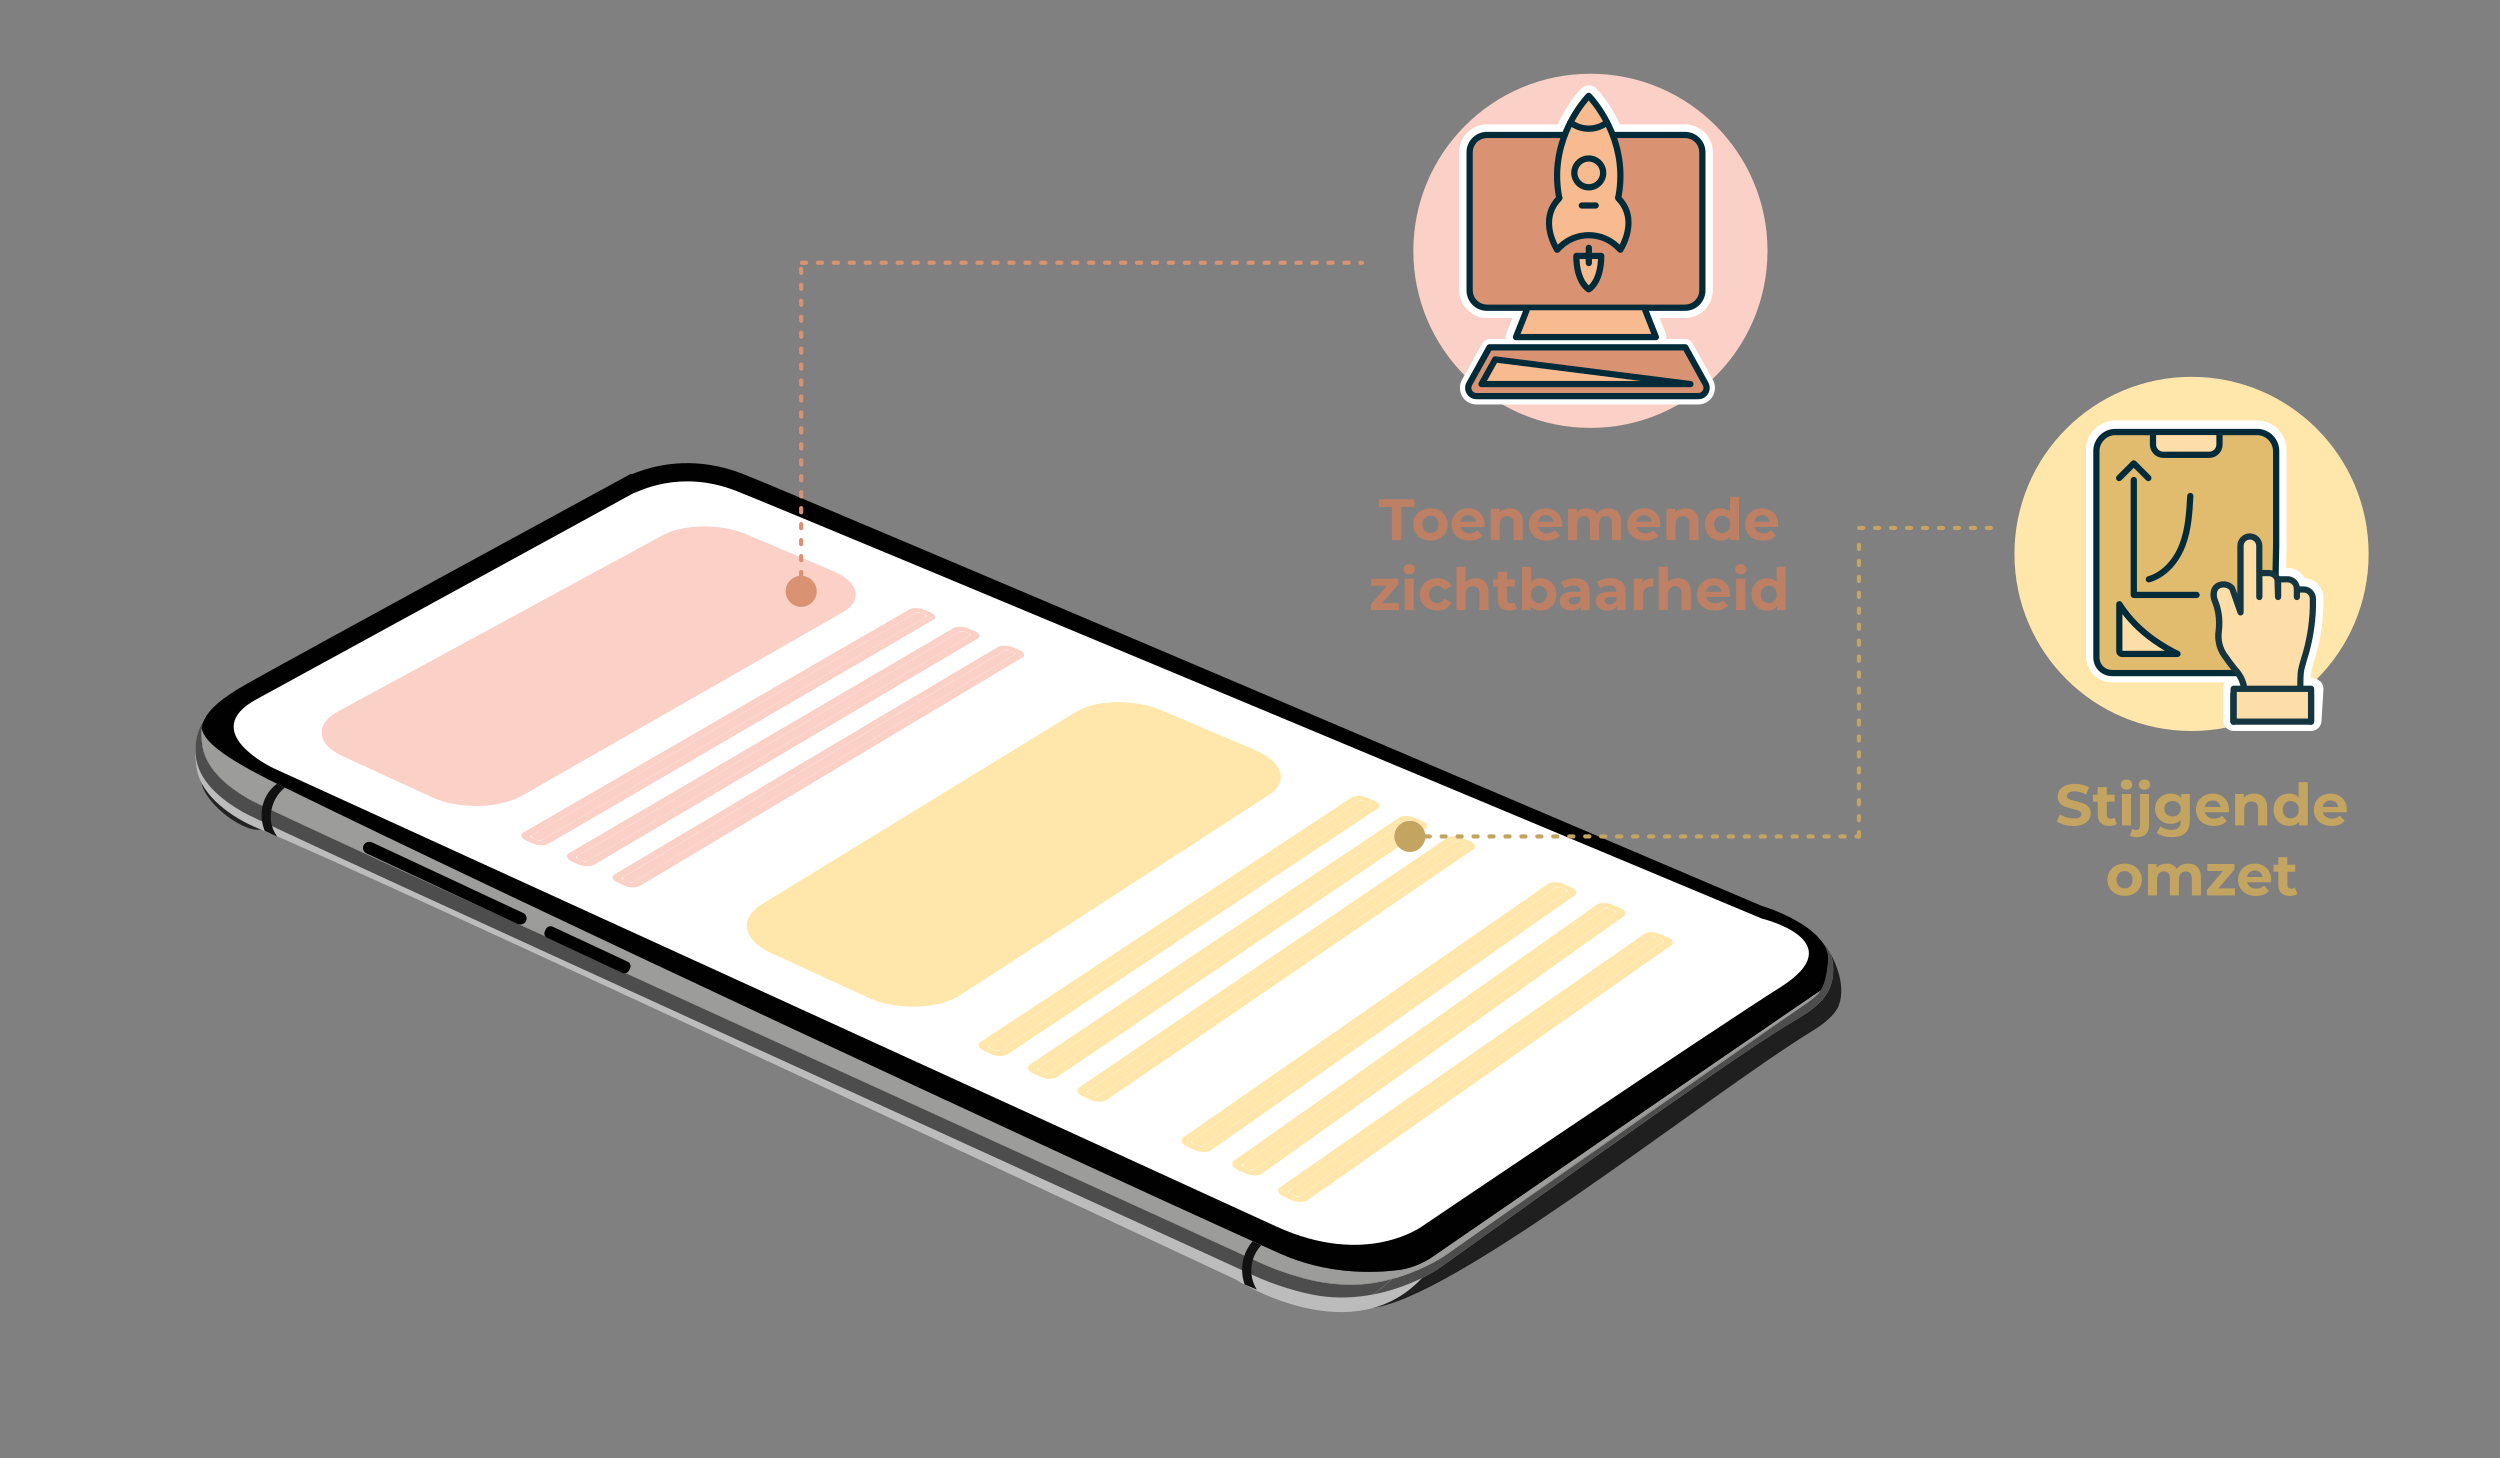 <?xml version="1.0" encoding="UTF-8"?><svg xmlns="http://www.w3.org/2000/svg" viewBox="0 0 600 350"><rect x="0" y="0" width="600" height="350" fill="#808080" stroke="none"/><defs><style>.cls-1{fill:#bdbcbc;}.cls-1,.cls-2,.cls-3,.cls-4,.cls-5,.cls-6,.cls-7,.cls-8,.cls-9,.cls-10,.cls-11,.cls-12,.cls-13,.cls-14,.cls-15,.cls-16,.cls-17,.cls-18,.cls-19{stroke-width:0px;}.cls-20{mix-blend-mode:screen;opacity:.74;}.cls-2{fill:#010101;}.cls-21{isolation:isolate;}.cls-3{fill:#9c9c9a;}.cls-4{fill:#022b39;}.cls-5{fill:#bd8064;}.cls-6{fill:#d99272;}.cls-7{fill:#fff;}.cls-8{fill:#fedea8;}.cls-9{fill:#fad0c7;}.cls-10{fill:#c3a460;}.cls-11{fill:#1f1f1f;}.cls-12{fill:#f8ba8f;}.cls-13{fill:#e1bb6e;}.cls-14{fill:#ffe7ac;}.cls-15{fill:#153640;}.cls-16{fill:#4e4d4d;}.cls-17{fill:#c3a461;}.cls-18{fill:#4b494a;}.cls-19{fill:#111;}</style></defs><g class="cls-21"><g id="Ebene_3"><g class="cls-20"><path class="cls-2" d="m53.7,195.24c4.11,3.39,8.58,4.86,9.97,3.28,1.4-1.58-.81-5.62-4.92-9.01-4.11-3.39-8.58-4.86-9.97-3.28-1.4,1.58.81,5.62,4.92,9.01Z"/></g><path class="cls-11" d="m436.34,238.49c.13-.15.25-.32.36-.48l-.19.29c-.05.07-.12.13-.18.19Z"/><path class="cls-11" d="m438.73,230.69c-.35,3.4-.78,5.42-1.81,7.01h0s0,.01,0,.01c-.02.01-.05.04-.12.08-.05.04-.12.08-.2.13-.02.01-.04.03-.06.04-.04.03-.08.06-.13.09-.05.04-.12.09-.19.13-.04.03-.08.05-.12.08-.07.05-.14.1-.22.15-.78.52-2.01,1.37-3.81,2.6-.1.07-.2.13-.3.21-.02.01-.05.02-.07.04-.21.14-.43.29-.65.44-.63.44-1.33.91-2.09,1.43-.3.21-.62.42-.94.64-.29.19-.58.4-.88.6-.24.16-.49.33-.74.51-2.71,1.85-6.03,4.13-10.05,6.88-.23.16-.47.32-.7.48-3.36,2.3-7.18,4.93-11.54,7.91-1.16.8-2.35,1.62-3.58,2.46-.02.02-.05.04-.08.05-.61.42-1.23.85-1.87,1.28-7.1,4.88-15.4,10.58-25.05,17.22-.66.46-1.33.92-2.01,1.39-5.96,4.1-12.41,8.54-19.41,13.36-1,.69-2.02,1.39-3.05,2.1-1.7,1.17-3.43,2.36-5.19,3.58-.02.01-.03.02-.05.03-2.29,1.57-4.9,2.64-7.64,3.11.74-.84,1.51-1.78,2.31-2.84,13.57-17.99,93.99-69.95,99.91-73.77.29.81.41,1.67.32,2.55Z"/><path class="cls-11" d="m438.89,228.13c-.04-.07-.09-.14-.13-.21.02.03.07.1.13.21Z"/><path class="cls-11" d="m441.34,241.23c-.84,2.35-3.93,4.68-5.87,5.87-27.08,16.61-92.42,69.44-108.71,66.77-.55-1.36.47-1.77,2.62-3.17,8.82-1.65,15.17-5.71,16.1-6.38,2.62-1.76,69.25-50.04,84.46-58.91,6.46-3.76,10.45-6.84,10-13.75-.08-1.32-.45-2.47-1.02-3.48.84,1.37,4.34,7.66,2.42,13.05Z"/><path class="cls-1" d="m49.34,172.28s-3.61,3.86-2.1,12.38c1.13,6.35,8.3,11.6,14.98,14.27,24.02,9.59,234.32,108.13,234.32,108.13,0,0,28.65,18.44,45.53-1.22l-18.11-.19s-4.03,1.09-9.9-.5c-5.87-1.59-264.72-132.87-264.72-132.87Z"/><path class="cls-16" d="m436.34,238.49c.06-.06.12-.13.18-.19l.19-.29c-.12.16-.24.33-.36.48Zm2.41-10.58c-.36-.59-.81-1.13-1.31-1.62-4.46-4.41-13.54-5.05-16.16-5.78-12.79-5.45-230.9-98.34-244.54-103.68-2.63-1.03-5.33-1.76-8.01-2.17-9.04-1.39-15.85,1.14-18.51,2.23l-.34-.05-1.3.71c-.76.42-74.91,45.32-90.58,49.52-4.59,1.23-7.34,3.31-8.95,5.61-2,2.84-2.27,6.01-2.11,8.33.45,6.46,6.24,10.92,11.33,13.88,6.19,3.6,221.04,101.27,242.59,111.22,4.75,2.2,11.07,4.17,15.7,4.88,4.57.7,8.92.44,12.79-.28,1.25-.82,2.87-1.96,4.79-3.84-3.21.86-6.85,1.46-10.76,1.45h-.02c-2.58-.14-5.03-.43-7.12-.74,0,0-.01,0-.02,0-4.37-.89-9.72-2.63-13.87-4.55-21.55-9.95-236.41-107.62-242.59-111.22-5.09-2.97-10.88-7.42-11.33-13.88-.07-1.07-.15-2.08-.02-3.1.57,2.93,4.42,6.56,18.01,13.26.09.04.18.09.27.13.54.26,1.08.53,1.63.8,58.03,28.41,179.75,85.11,232.29,108.88.71.32,1.4.63,2.08.94,1.51.68,2.95,1.33,4.32,1.95,11.24,5.05,22.17,4.9,29.14,3.96,2.74-.47,5.35-1.54,7.64-3.11.02,0,.03-.02.05-.03,1.76-1.22,3.5-2.41,5.19-3.58,1.03-.71,2.04-1.41,3.05-2.1,6.99-4.82,13.45-9.26,19.41-13.36.68-.47,1.34-.93,2.01-1.39,9.65-6.64,17.95-12.35,25.05-17.22.63-.44,1.25-.86,1.87-1.28.03-.02.05-.04.08-.05,1.23-.85,2.43-1.67,3.58-2.46,4.35-2.99,8.18-5.61,11.54-7.91.23-.16.47-.32.7-.48,4.02-2.75,7.34-5.02,10.05-6.88.26-.18.5-.35.74-.51.3-.2.59-.4.88-.6.32-.23.64-.44.94-.64.75-.52,1.45-.99,2.09-1.43.23-.15.44-.3.65-.44.02-.02.04-.03.07-.04.1-.07.2-.14.3-.21,1.8-1.23,3.03-2.07,3.81-2.6.08-.05.15-.1.22-.15.04-.02.08-.05.12-.08.07-.04.13-.09.19-.13.05-.03.09-.06.13-.09.02,0,.04-.02.06-.04.09-.05.15-.1.2-.13.06-.04.1-.07.12-.08,0,0,0,0,0,0h0c1.02-1.6,1.45-3.62,1.81-7.02.09-.88-.03-1.73-.32-2.55.23-.15.35-.23.35-.23Z"/><path class="cls-18" d="m336.19,304.74c-.71.8-1.38,1.5-2.03,2.12-3.21.86-6.85,1.46-10.76,1.45h-.02c-2.58-.14-5.03-.43-7.12-.74,0,0-.01,0-.02,0-4.37-.89-9.72-2.63-13.87-4.55-21.55-9.95-236.41-107.62-242.59-111.22-5.09-2.97-10.88-7.42-11.33-13.88-.07-1.07-.15-2.08-.02-3.1.57,2.93,4.42,6.56,18.01,13.26.09.04.18.09.27.13.54.26,1.08.53,1.63.8,58.03,28.41,179.75,85.11,232.29,108.88.71.32,1.4.63,2.08.94,1.51.68,2.95,1.33,4.32,1.95,11.24,5.05,22.17,4.9,29.14,3.96Z"/><path class="cls-3" d="m336.19,304.74c-.71.8-1.38,1.5-2.03,2.12-3.21.86-6.85,1.46-10.76,1.45h-.02c-2.58-.14-5.03-.43-7.12-.74,0,0-.01,0-.02,0-4.37-.89-9.72-2.63-13.87-4.55-21.55-9.95-236.41-107.62-242.59-111.22-5.09-2.97-10.88-7.42-11.33-13.88-.07-1.07-.15-2.08-.02-3.1.57,2.93,4.42,6.56,18.01,13.26.09.04.18.09.27.13.54.26,1.08.53,1.63.8,58.03,28.41,179.75,85.11,232.29,108.88.71.32,1.4.63,2.08.94,1.51.68,2.95,1.33,4.32,1.95,11.24,5.05,22.17,4.9,29.14,3.96Z"/><path class="cls-3" d="m436.71,238.01l-.19.29c-.05.07-.12.13-.18.19.13-.15.25-.32.36-.48Z"/><path class="cls-3" d="m316.26,307.58c2.09.31,4.53.6,7.12.74-1.71,0-3.49-.13-5.3-.41-.58-.09-1.19-.2-1.81-.32Z"/><path class="cls-16" d="m429.93,245.42c-15.22,8.87-81.85,57.14-84.46,58.91-.92.67-7.28,4.73-16.1,6.38,1.25-.82,2.87-1.96,4.79-3.84,3.87-1.03,7.1-2.45,9.37-3.61.11-.05.18-.1.22-.12,1.74-.91,2.86-1.64,3.22-1.9.39-.26,2.2-1.53,5.04-3.55l.93-.66c16.66-11.77,62.92-44.52,77.16-53.84l3.71-2.58c.89-.63,1.79-1.32,2.54-2.12.06-.06.12-.13.18-.19l.19-.29c.07-.1.14-.19.2-.3,0,0,0,0,0,0h0c1.02-1.6,1.45-3.62,1.81-7.02.09-.88-.03-1.73-.32-2.55.23-.15.35-.23.35-.23,0,0,0,0,0,.01.04.07.08.14.13.21,0,.02.02.04.03.05.57,1.01.93,2.16,1.02,3.48.44,6.91-3.55,9.99-10,13.75Z"/><path class="cls-3" d="m436.91,237.71c-.06.1-.13.2-.2.3-.12.16-.24.33-.36.48-.75.8-1.64,1.5-2.54,2.12l-3.71,2.58c-14.24,9.32-60.49,42.07-77.16,53.84l-.93.66c-2.85,2.01-4.65,3.28-5.04,3.55-.35.26-1.48.99-3.22,1.9-.04.02-.11.06-.22.12-2.26,1.16-5.49,2.58-9.37,3.61.64-.62,1.32-1.32,2.03-2.12,2.74-.47,5.35-1.54,7.64-3.11.02,0,.03-.02.05-.03,1.76-1.22,3.5-2.41,5.19-3.58,1.03-.71,2.04-1.41,3.05-2.1,6.99-4.82,13.45-9.26,19.41-13.36.68-.47,1.34-.93,2.01-1.39,9.65-6.64,17.95-12.35,25.05-17.22.63-.44,1.25-.86,1.87-1.28.03-.02.05-.04.08-.05,1.23-.85,2.43-1.67,3.58-2.46,4.35-2.99,8.18-5.61,11.54-7.91.23-.16.47-.32.7-.48,4.02-2.75,7.34-5.02,10.05-6.88.26-.18.5-.35.74-.51.3-.2.59-.4.88-.6.32-.23.64-.44.94-.64.75-.52,1.45-.99,2.09-1.43.23-.15.44-.3.65-.44.02-.02.04-.03.07-.04.1-.07.2-.14.3-.21,1.8-1.23,3.03-2.07,3.81-2.6.08-.05.15-.1.22-.15.04-.02.08-.05.12-.08.07-.04.13-.09.19-.13.05-.03.09-.06.13-.09.02,0,.04-.02.06-.04.09-.05.15-.1.2-.13.06-.04.1-.07.12-.08Z"/><path class="cls-2" d="m438.73,230.69c-.35,3.4-.78,5.42-1.81,7.01h0s0,.01,0,.01c-.02.01-.05.04-.12.08-.05.04-.12.08-.2.13-.02.01-.04.03-.06.04-.04.03-.08.06-.13.09-.05.04-.12.09-.19.13-.04.03-.08.05-.12.08-.07.05-.14.1-.22.15-.78.52-2.01,1.37-3.81,2.6-.1.07-.2.13-.3.21-.02.01-.05.02-.07.04-.21.14-.43.29-.65.44-.63.44-1.33.91-2.09,1.43-.3.21-.62.42-.94.64-.29.19-.58.4-.88.6-.24.16-.49.33-.74.51-2.71,1.85-6.03,4.13-10.05,6.88-.23.16-.47.32-.7.48-3.36,2.3-7.18,4.93-11.54,7.91-1.16.8-2.35,1.62-3.58,2.46-.02.02-.05.04-.08.05-.61.42-1.23.85-1.87,1.28-7.1,4.88-15.4,10.58-25.05,17.22-.66.46-1.33.92-2.01,1.39-5.96,4.1-12.41,8.54-19.41,13.36-1,.69-2.02,1.39-3.05,2.1-1.7,1.17-3.43,2.36-5.19,3.58-.02.01-.03.02-.05.03-2.29,1.57-4.9,2.64-7.64,3.11-6.97.94-17.9,1.09-29.14-3.96-1.37-.62-2.82-1.27-4.32-1.95-.68-.31-1.37-.62-2.08-.94-52.53-23.77-174.25-80.47-232.29-108.88-.55-.27-1.09-.54-1.63-.8-.09-.04-.18-.09-.27-.13-13.6-6.7-17.44-10.33-18.01-13.26.09-.71.27-1.42.63-2.15,1.11-2.36,3.88-5.01,10.45-8.7,14.13-7.94,89.81-49.1,90.57-49.52l1.3-.71.33.05c2.67-1.08,9.48-3.61,18.52-2.22,2.68.41,5.38,1.14,8.01,2.17,13.64,5.34,231.75,98.23,244.54,103.68,2.69.75,11.35,4.04,14.66,8.86.41.59.74,1.21.96,1.85.29.81.41,1.67.32,2.55Z"/><path class="cls-7" d="m152.18,118.28c.54.08,10.63-5.9,24.48-.47,13.85,5.43,246.17,102.64,246.17,102.64,0,0,22.17,5.33,4.42,16.51-15.33,9.66-85.65,57.16-85.65,57.16,0,0-13.42,10.33-35.44.17-22.02-10.16-240.59-109.95-240.59-109.95,0,0-18.39-8.7-3.97-16.54,14.41-7.84,90.58-49.52,90.58-49.52Z"/><path class="cls-9" d="m202.27,146.94l-76.93,44c-5.5,3.15-15.23,3.35-21.55.45l-21.63-9.94c-6.19-2.85-6.65-7.65-1.08-10.68l77.95-42.31c4.99-2.71,13.96-2.83,19.98-.28l21.01,8.91c6.14,2.6,7.18,7.03,2.25,9.85Z"/><path class="cls-14" d="m304.67,190.7l-74.22,48.14c-5.32,3.45-15.31,3.72-22.14.58l-23.33-10.72c-6.68-3.07-7.67-8.3-2.26-11.61l75.5-46.24c4.83-2.96,14.01-3.13,20.48-.39l22.56,9.57c6.59,2.8,8.16,7.59,3.42,10.67Z"/><path class="cls-9" d="m222,148.19l-91.75,53.29c-.4.23-1.09.25-1.55.03l-.78-.36c-.46-.21-.51-.57-.11-.8l91.82-53.17c.35-.2.99-.21,1.44-.02l.75.32c.45.19.53.51.18.71Z"/><path class="cls-9" d="m219.97,146.98c.16-.09.49-.08.74.02l1.48.63c.25.1.31.27.15.36l-92.48,53.71c-.18.11-.54.1-.79-.02l-1.53-.7c-.25-.12-.31-.3-.13-.4l92.55-53.59m-1.72-.73l-92.6,53.51c-.89.51-.61,1.39.61,1.95l1.53.7c1.23.57,2.95.61,3.84.09l92.42-53.79c.78-.45.44-1.24-.75-1.74l-1.48-.63c-1.19-.51-2.79-.55-3.58-.1h0Z"/><path class="cls-9" d="m232.62,152.69l-91.43,53.79c-.39.23-1.09.25-1.55.03l-.78-.36c-.46-.21-.52-.57-.12-.8l91.5-53.68c.35-.2.99-.21,1.44-.02l.76.32c.45.19.53.51.19.72Z"/><path class="cls-9" d="m230.56,151.48c.16-.09.49-.09.74.02l1.49.63c.25.11.32.27.16.36l-92.15,54.22c-.18.11-.54.1-.79-.02l-1.54-.71c-.26-.12-.31-.3-.13-.41l92.23-54.1m-1.73-.73l-92.28,54.02c-.89.52-.6,1.4.64,1.97l1.54.71c1.24.57,2.97.61,3.85.09l92.1-54.3c.78-.46.43-1.25-.77-1.76l-1.49-.63c-1.2-.51-2.81-.55-3.59-.1h0Z"/><path class="cls-9" d="m243.31,157.24l-91.1,54.31c-.39.23-1.09.25-1.56.04l-.79-.36c-.47-.21-.53-.58-.13-.81l91.18-54.19c.35-.21.99-.22,1.45-.02l.77.33c.45.19.54.52.19.72Z"/><path class="cls-9" d="m241.24,156.01c.16-.1.49-.09.74.02l1.5.64c.25.11.32.27.16.36l-91.82,54.74c-.18.11-.54.1-.8-.02l-1.55-.71c-.26-.12-.32-.3-.14-.41l91.9-54.62m-1.74-.74l-91.95,54.54c-.88.52-.59,1.42.66,1.99l1.55.71c1.25.57,2.99.61,3.87.09l91.77-54.82c.77-.46.42-1.26-.79-1.77l-1.5-.64c-1.21-.51-2.82-.56-3.6-.09h0Z"/><path class="cls-14" d="m328.54,193.44l-88.29,58.49c-.38.25-1.1.27-1.59.04l-.84-.39c-.5-.23-.59-.62-.21-.87l88.38-58.37c.34-.22,1-.24,1.48-.03l.81.35c.48.2.6.55.26.77Z"/><path class="cls-14" d="m326.31,192.13c.15-.1.49-.09.76.02l1.59.68c.27.11.35.29.2.39l-88.99,58.96c-.18.12-.54.11-.82-.02l-1.65-.76c-.27-.13-.35-.32-.18-.44l89.08-58.83m-1.85-.78l-89.14,58.73c-.86.56-.48,1.52.85,2.13l1.65.76c1.33.61,3.11.65,3.97.08l88.92-59.05c.75-.5.31-1.35-.97-1.89l-1.59-.68c-1.28-.54-2.94-.58-3.69-.09h0Z"/><path class="cls-14" d="m339.98,198.29l-87.89,59.07c-.38.26-1.1.28-1.6.05l-.85-.39c-.5-.23-.6-.62-.22-.88l87.98-58.94c.33-.22,1-.24,1.48-.03l.82.35c.48.21.61.55.27.78Z"/><path class="cls-14" d="m337.73,196.98c.15-.1.5-.1.76.02l1.61.68c.27.11.36.29.21.39l-88.58,59.53c-.18.12-.54.11-.82-.02l-1.67-.76c-.28-.13-.36-.33-.18-.44l88.67-59.4m-1.86-.79l-88.74,59.31c-.85.57-.46,1.54.88,2.15l1.67.77c1.34.62,3.13.65,3.98.08l88.51-59.63c.75-.5.3-1.36-1-1.91l-1.61-.68c-1.29-.55-2.95-.59-3.7-.09h0Z"/><path class="cls-14" d="m351.5,203.19l-87.47,59.65c-.38.26-1.1.28-1.6.05l-.86-.39c-.51-.23-.61-.63-.23-.89l87.57-59.52c.33-.23,1-.24,1.49-.03l.83.35c.49.21.62.56.28.79Z"/><path class="cls-14" d="m349.23,201.87c.15-.1.5-.1.76.02l1.62.69c.27.11.36.29.21.4l-88.17,60.12c-.17.12-.54.11-.82-.02l-1.68-.77c-.28-.13-.36-.33-.19-.45l88.26-59.99m-1.88-.8l-88.33,59.89c-.85.58-.44,1.55.91,2.17l1.68.77c1.35.62,3.15.66,4,.08l88.1-60.22c.74-.51.28-1.37-1.02-1.92l-1.62-.69c-1.3-.55-2.97-.59-3.71-.09h0Z"/><path class="cls-14" d="m375.78,214.24l-86.75,60.65c-.38.26-1.1.28-1.61.05l-.87-.4c-.51-.24-.62-.64-.25-.9l86.85-60.52c.33-.23,1-.25,1.49-.04l.84.36c.5.21.63.57.3.8Z"/><path class="cls-14" d="m373.47,212.9c.15-.11.5-.1.77.02l1.64.7c.27.12.37.3.22.4l-87.43,61.13c-.17.12-.54.11-.83-.02l-1.7-.78c-.28-.13-.37-.33-.2-.45l87.53-61m-1.9-.81l-87.6,60.9c-.84.59-.42,1.58.96,2.21l1.7.78c1.37.63,3.18.67,4.02.08l87.36-61.23c.74-.52.26-1.39-1.07-1.95l-1.64-.7c-1.32-.56-2.99-.6-3.73-.09h0Z"/><path class="cls-14" d="m387.56,219.24l-86.31,61.26c-.37.27-1.1.29-1.62.05l-.88-.4c-.52-.24-.63-.64-.26-.91l86.41-61.12c.33-.23,1-.25,1.5-.04l.84.36c.5.21.64.57.31.8Z"/><path class="cls-14" d="m385.22,217.89c.15-.11.5-.1.77.02l1.66.7c.28.12.38.3.22.41l-86.99,61.74c-.17.12-.54.12-.83-.02l-1.72-.79c-.29-.13-.38-.34-.2-.46l87.09-61.6m-1.92-.81l-87.16,61.5c-.84.59-.4,1.59.98,2.23l1.72.79c1.39.64,3.2.67,4.03.07l86.92-61.84c.73-.52.24-1.4-1.09-1.97l-1.65-.7c-1.33-.56-3.01-.6-3.74-.09h0Z"/><path class="cls-14" d="m398.95,226.23l-86.75,60.65c-.38.26-1.1.28-1.61.05l-.87-.4c-.51-.24-.62-.64-.25-.9l86.85-60.52c.33-.23,1-.25,1.49-.04l.84.36c.5.21.63.57.3.8Z"/><path class="cls-14" d="m396.64,224.89c.15-.11.5-.1.77.02l1.64.7c.27.12.37.3.22.4l-87.43,61.13c-.17.12-.54.11-.83-.02l-1.7-.78c-.28-.13-.37-.33-.2-.45l87.53-61m-1.9-.81l-87.6,60.9c-.84.59-.42,1.58.96,2.21l1.7.78c1.37.63,3.18.67,4.02.08l87.36-61.23c.74-.52.26-1.39-1.07-1.95l-1.64-.7c-1.32-.56-2.99-.6-3.73-.09h0Z"/><path class="cls-3" d="m343.53,303.25c-1.59.87-10.7,5.56-20.12,5.06,8.64.03,16-2.93,20.12-5.06Z"/><path class="cls-19" d="m301.61,309.49l-2.9-1.2c-.78-2.29-.8-4.69-.08-6.88.42-1.27,1.09-2.46,2.01-3.52.71.32,1.4.63,2.08.94-.96,1.02-1.64,2.21-2.03,3.48-.72,2.35-.45,4.95.92,7.16Z"/><path class="cls-3" d="m430.1,243.2l-77.16,53.84c16.66-11.77,62.92-44.52,77.16-53.84Z"/><path class="cls-19" d="m65.02,195.18c-.19,1.92.26,3.89,1.46,5.51-.02.02-.05.04-.07.05l-2.88-1.33c-.68-1.76-.91-3.59-.64-5.33.33-2.27,1.5-4.4,3.58-5.99.09.04.18.09.27.13.54.26,1.08.53,1.63.8-1.93,1.54-3.11,3.83-3.34,6.17Z"/><path class="cls-2" d="m126.24,221.06h0c.37-.73.05-1.61-.71-1.96l-36.22-16.92c-.76-.35-1.67-.05-2.03.69h0c-.37.73-.05,1.61.71,1.96l36.22,16.92c.76.35,1.67.05,2.03-.68Z"/><path class="cls-2" d="m150.95,232.93l.27-.54c.29-.58.04-1.28-.56-1.57l-18.01-8.41c-.6-.28-1.33-.04-1.62.55l-.27.54c-.29.58-.04,1.28.56,1.57l18.01,8.41c.6.28,1.33.04,1.62-.55Z"/></g><g id="Ebene_4"><circle class="cls-14" cx="525.97" cy="132.94" r="42.5"/><path class="cls-5" d="m334.05,121.68h-3.14v-1.85h8.54v1.85h-3.14v7.95h-2.27v-7.95Z"/><path class="cls-5" d="m341.19,129.25c-.63-.33-1.12-.79-1.48-1.38-.36-.59-.53-1.25-.53-2s.18-1.41.53-2c.35-.59.85-1.05,1.48-1.38.63-.33,1.34-.5,2.13-.5s1.5.17,2.13.5c.62.33,1.11.79,1.47,1.38.35.59.53,1.26.53,2s-.18,1.41-.53,2c-.36.59-.84,1.05-1.47,1.38-.63.33-1.33.5-2.13.5s-1.5-.17-2.13-.5Zm3.51-1.86c.36-.38.54-.88.54-1.52s-.18-1.14-.54-1.52c-.36-.38-.82-.57-1.38-.57s-1.02.19-1.39.57-.55.88-.55,1.52.18,1.14.55,1.52.83.57,1.39.57,1.02-.19,1.38-.57Z"/><path class="cls-5" d="m356.25,126.48h-5.7c.1.47.34.84.73,1.11.38.27.86.41,1.43.41.39,0,.74-.06,1.04-.17.3-.12.58-.3.85-.55l1.16,1.26c-.71.81-1.75,1.22-3.11,1.22-.85,0-1.6-.17-2.25-.5-.65-.33-1.16-.79-1.51-1.38-.36-.59-.53-1.25-.53-2s.17-1.4.53-2c.35-.59.83-1.05,1.44-1.39.61-.33,1.29-.5,2.05-.5s1.41.16,2,.48c.6.32,1.07.77,1.41,1.36.34.59.51,1.28.51,2.07,0,.03-.01.22-.04.59Zm-5.11-2.42c-.34.28-.54.66-.62,1.15h3.71c-.07-.48-.28-.86-.62-1.14s-.75-.43-1.23-.43-.91.14-1.25.42Z"/><path class="cls-5" d="m364.59,122.83c.57.56.86,1.39.86,2.49v4.31h-2.18v-3.98c0-.6-.13-1.04-.39-1.34-.26-.29-.64-.44-1.13-.44-.55,0-.99.17-1.32.51-.33.34-.49.85-.49,1.52v3.72h-2.18v-7.53h2.09v.88c.29-.32.65-.56,1.08-.73.43-.17.9-.26,1.41-.26.93,0,1.69.28,2.26.84Z"/><path class="cls-5" d="m374.84,126.48h-5.7c.1.47.34.84.73,1.11.38.27.86.41,1.43.41.39,0,.74-.06,1.04-.17.3-.12.59-.3.85-.55l1.16,1.26c-.71.81-1.75,1.22-3.11,1.22-.85,0-1.6-.17-2.25-.5-.65-.33-1.16-.79-1.51-1.38-.36-.59-.53-1.25-.53-2s.17-1.4.52-2c.35-.59.83-1.05,1.44-1.39.61-.33,1.29-.5,2.05-.5s1.4.16,2,.48,1.07.77,1.41,1.36c.34.59.51,1.28.51,2.07,0,.03-.01.22-.04.59Zm-5.11-2.42c-.34.28-.54.66-.62,1.15h3.71c-.08-.48-.28-.86-.62-1.14s-.75-.43-1.23-.43-.91.14-1.25.42Z"/><path class="cls-5" d="m388.23,122.82c.55.56.83,1.39.83,2.5v4.31h-2.18v-3.98c0-.6-.12-1.04-.37-1.34s-.6-.44-1.06-.44c-.51,0-.92.17-1.22.5-.3.33-.45.82-.45,1.48v3.78h-2.18v-3.98c0-1.19-.48-1.78-1.43-1.78-.5,0-.91.17-1.2.5-.3.33-.45.82-.45,1.48v3.78h-2.18v-7.53h2.09v.87c.28-.32.62-.56,1.03-.73s.85-.25,1.34-.25c.53,0,1.01.1,1.44.31.43.21.77.52,1.04.92.31-.39.7-.7,1.17-.91.47-.21.99-.32,1.55-.32.94,0,1.69.28,2.25.83Z"/><path class="cls-5" d="m398.45,126.48h-5.7c.1.47.34.84.73,1.11.38.27.86.41,1.43.41.39,0,.74-.06,1.04-.17.3-.12.59-.3.85-.55l1.16,1.26c-.71.81-1.75,1.22-3.11,1.22-.85,0-1.6-.17-2.25-.5-.65-.33-1.16-.79-1.51-1.38-.36-.59-.53-1.25-.53-2s.17-1.4.52-2c.35-.59.83-1.05,1.44-1.39.61-.33,1.29-.5,2.05-.5s1.4.16,2,.48,1.07.77,1.41,1.36c.34.59.51,1.28.51,2.07,0,.03-.01.22-.04.59Zm-5.11-2.42c-.34.28-.54.66-.62,1.15h3.71c-.08-.48-.28-.86-.62-1.14s-.75-.43-1.23-.43-.91.14-1.25.42Z"/><path class="cls-5" d="m406.78,122.83c.57.56.86,1.39.86,2.49v4.31h-2.18v-3.98c0-.6-.13-1.04-.39-1.34s-.64-.44-1.13-.44c-.55,0-.99.17-1.32.51-.33.34-.49.85-.49,1.52v3.72h-2.18v-7.53h2.09v.88c.29-.32.65-.56,1.08-.73.43-.17.9-.26,1.41-.26.93,0,1.69.28,2.26.84Z"/><path class="cls-5" d="m417.37,119.24v10.39h-2.09v-.87c-.54.65-1.33.98-2.35.98-.71,0-1.35-.16-1.92-.48-.57-.32-1.02-.77-1.35-1.36-.33-.59-.49-1.27-.49-2.04s.16-1.46.49-2.04c.33-.59.78-1.04,1.35-1.36.57-.32,1.21-.48,1.92-.48.96,0,1.71.3,2.25.91v-3.65h2.18Zm-2.69,8.14c.36-.38.55-.88.55-1.52s-.18-1.14-.55-1.52-.82-.57-1.37-.57-1.02.19-1.39.57c-.36.38-.55.88-.55,1.52s.18,1.14.55,1.52c.36.38.83.57,1.39.57s1.01-.19,1.37-.57Z"/><path class="cls-5" d="m426.73,126.48h-5.7c.1.47.34.84.73,1.11.38.27.86.41,1.43.41.39,0,.74-.06,1.04-.17.3-.12.59-.3.85-.55l1.16,1.26c-.71.81-1.75,1.22-3.11,1.22-.85,0-1.6-.17-2.25-.5-.65-.33-1.16-.79-1.51-1.38-.36-.59-.53-1.25-.53-2s.17-1.4.52-2c.35-.59.83-1.05,1.44-1.39.61-.33,1.29-.5,2.05-.5s1.4.16,2,.48,1.07.77,1.41,1.36c.34.59.51,1.28.51,2.07,0,.03-.01.22-.04.59Zm-5.11-2.42c-.34.28-.54.66-.62,1.15h3.71c-.08-.48-.28-.86-.62-1.14s-.75-.43-1.23-.43-.91.14-1.25.42Z"/><path class="cls-5" d="m335.71,144.75v1.68h-6.72v-1.32l3.84-4.54h-3.74v-1.68h6.5v1.32l-3.84,4.54h3.96Z"/><path class="cls-5" d="m337.22,137.5c-.25-.23-.38-.52-.38-.87s.13-.63.38-.87.58-.35.98-.35.73.11.98.34c.25.22.38.5.38.84,0,.36-.13.67-.38.9s-.58.36-.98.36-.73-.12-.98-.35Zm-.11,1.4h2.18v7.53h-2.18v-7.53Z"/><path class="cls-5" d="m342.8,146.05c-.64-.33-1.14-.79-1.5-1.38-.36-.59-.54-1.25-.54-2s.18-1.41.54-2,.86-1.05,1.5-1.38c.64-.33,1.36-.5,2.16-.5s1.49.17,2.08.5c.59.33,1.02.81,1.29,1.42l-1.69.91c-.39-.69-.96-1.04-1.69-1.04-.57,0-1.04.19-1.41.56-.37.37-.56.88-.56,1.53s.19,1.15.56,1.53c.37.37.84.56,1.41.56.75,0,1.31-.35,1.69-1.04l1.69.92c-.27.6-.7,1.06-1.29,1.4s-1.29.5-2.08.5-1.52-.17-2.16-.5Z"/><path class="cls-5" d="m356.38,139.63c.57.56.86,1.39.86,2.49v4.31h-2.18v-3.98c0-.6-.13-1.04-.39-1.34-.26-.29-.64-.44-1.13-.44-.55,0-.99.17-1.32.51-.33.34-.49.85-.49,1.52v3.72h-2.18v-10.39h2.18v3.64c.29-.29.64-.51,1.05-.67.41-.15.86-.23,1.34-.23.93,0,1.69.28,2.26.84Z"/><path class="cls-5" d="m364.07,146.07c-.21.16-.48.28-.79.36-.31.08-.64.12-.99.12-.9,0-1.59-.23-2.08-.69-.49-.46-.73-1.13-.73-2.02v-3.09h-1.16v-1.68h1.16v-1.83h2.18v1.83h1.88v1.68h-1.88v3.07c0,.32.08.56.25.74s.39.26.69.26c.34,0,.64-.09.88-.28l.59,1.54Z"/><path class="cls-5" d="m371.66,139.27c.57.32,1.02.77,1.35,1.36.33.58.49,1.26.49,2.04s-.16,1.45-.49,2.04c-.33.58-.78,1.04-1.35,1.36-.57.32-1.21.48-1.91.48-1.04,0-1.83-.33-2.37-.98v.87h-2.09v-10.39h2.18v3.65c.55-.61,1.31-.91,2.27-.91.7,0,1.34.16,1.91.48Zm-.91,4.91c.36-.38.54-.88.54-1.52s-.18-1.14-.54-1.52-.82-.57-1.38-.57-1.02.19-1.38.57-.54.88-.54,1.52.18,1.14.54,1.52.82.57,1.38.57,1.02-.19,1.38-.57Z"/><path class="cls-5" d="m380.56,139.62c.62.56.94,1.39.94,2.51v4.3h-2.04v-.94c-.41.7-1.18,1.05-2.3,1.05-.58,0-1.08-.1-1.5-.29-.42-.2-.75-.47-.97-.81-.22-.35-.34-.74-.34-1.18,0-.7.26-1.25.79-1.65s1.34-.6,2.44-.6h1.74c0-.48-.15-.84-.43-1.1s-.72-.39-1.3-.39c-.4,0-.8.06-1.18.19-.39.13-.72.3-.99.51l-.78-1.53c.41-.29.9-.51,1.48-.67.57-.16,1.16-.24,1.77-.24,1.17,0,2.06.28,2.69.83Zm-1.86,5.19c.29-.17.49-.43.62-.76v-.77h-1.5c-.9,0-1.34.29-1.34.88,0,.28.11.5.33.67.22.16.52.25.9.25s.71-.09.99-.26Z"/><path class="cls-5" d="m389.2,139.62c.62.56.94,1.39.94,2.51v4.3h-2.04v-.94c-.41.7-1.18,1.05-2.3,1.05-.58,0-1.08-.1-1.5-.29-.42-.2-.75-.47-.97-.81-.22-.35-.34-.74-.34-1.18,0-.7.26-1.25.79-1.65s1.34-.6,2.44-.6h1.74c0-.48-.15-.84-.43-1.1s-.72-.39-1.3-.39c-.4,0-.8.06-1.18.19-.39.13-.72.3-.99.51l-.78-1.53c.41-.29.9-.51,1.48-.67.57-.16,1.16-.24,1.77-.24,1.17,0,2.06.28,2.69.83Zm-1.86,5.19c.29-.17.49-.43.62-.76v-.77h-1.5c-.9,0-1.34.29-1.34.88,0,.28.11.5.33.67.22.16.52.25.9.25s.71-.09.99-.26Z"/><path class="cls-5" d="m395.25,139.07c.44-.19.95-.28,1.53-.28v2.02c-.24-.02-.41-.03-.49-.03-.63,0-1.12.17-1.47.52s-.53.88-.53,1.57v3.56h-2.18v-7.53h2.09v.99c.26-.36.61-.64,1.06-.83Z"/><path class="cls-5" d="m404.93,139.63c.57.56.86,1.39.86,2.49v4.31h-2.18v-3.98c0-.6-.13-1.04-.39-1.34s-.64-.44-1.13-.44c-.55,0-.99.17-1.32.51-.33.34-.49.85-.49,1.52v3.72h-2.18v-10.39h2.18v3.64c.29-.29.64-.51,1.05-.67.41-.15.86-.23,1.34-.23.93,0,1.69.28,2.26.84Z"/><path class="cls-5" d="m415.18,143.28h-5.7c.1.47.34.84.73,1.11.38.27.86.41,1.43.41.39,0,.74-.06,1.04-.17.3-.12.59-.3.85-.55l1.16,1.26c-.71.81-1.75,1.22-3.11,1.22-.85,0-1.6-.17-2.25-.5-.65-.33-1.16-.79-1.51-1.38-.36-.59-.53-1.25-.53-2s.17-1.4.52-2c.35-.59.83-1.05,1.44-1.39.61-.33,1.29-.5,2.05-.5s1.4.16,2,.48,1.07.77,1.41,1.36c.34.59.51,1.28.51,2.07,0,.03-.01.22-.04.59Zm-5.11-2.42c-.34.28-.54.66-.62,1.15h3.71c-.08-.48-.28-.86-.62-1.14s-.75-.43-1.23-.43-.91.14-1.25.42Z"/><path class="cls-5" d="m416.79,137.5c-.25-.23-.38-.52-.38-.87s.13-.63.38-.87.58-.35.98-.35.73.11.98.34c.25.22.38.5.38.84,0,.36-.13.67-.38.9s-.58.36-.98.36-.73-.12-.98-.35Zm-.11,1.4h2.18v7.53h-2.18v-7.53Z"/><path class="cls-5" d="m428.57,136.04v10.39h-2.09v-.87c-.54.65-1.33.98-2.35.98-.71,0-1.35-.16-1.92-.48-.57-.32-1.02-.77-1.35-1.36-.33-.59-.49-1.27-.49-2.04s.16-1.46.49-2.04c.33-.59.78-1.04,1.35-1.36.57-.32,1.21-.48,1.92-.48.96,0,1.71.3,2.25.91v-3.65h2.18Zm-2.69,8.14c.36-.38.55-.88.55-1.52s-.18-1.14-.55-1.52-.82-.57-1.37-.57-1.02.19-1.39.57c-.36.38-.55.88-.55,1.52s.18,1.14.55,1.52c.36.38.83.57,1.39.57s1.01-.19,1.37-.57Z"/><path class="cls-17" d="m495.38,197.95c-.72-.21-1.3-.48-1.74-.82l.77-1.71c.42.31.92.55,1.5.74.58.19,1.16.28,1.74.28.64,0,1.12-.1,1.43-.29.31-.19.46-.45.46-.76,0-.23-.09-.43-.27-.58-.18-.15-.42-.28-.7-.37-.29-.09-.67-.2-1.16-.31-.75-.18-1.36-.35-1.83-.53-.48-.18-.88-.46-1.23-.85-.34-.39-.51-.91-.51-1.57,0-.57.15-1.08.46-1.55.31-.46.77-.83,1.39-1.1.62-.27,1.38-.41,2.27-.41.62,0,1.24.07,1.83.22.6.15,1.12.36,1.57.64l-.7,1.72c-.91-.51-1.81-.77-2.72-.77-.63,0-1.1.1-1.41.31-.3.21-.46.48-.46.81s.17.59.53.75c.35.16.88.32,1.6.48.75.18,1.36.35,1.83.53.48.18.88.46,1.23.84.34.38.51.9.51,1.55,0,.56-.16,1.07-.47,1.53-.31.46-.78.83-1.41,1.1s-1.39.41-2.28.41c-.77,0-1.52-.11-2.25-.32Z"/><path class="cls-17" d="m508.04,197.74c-.21.16-.48.28-.79.36-.31.08-.64.12-.99.12-.9,0-1.59-.23-2.08-.69s-.73-1.13-.73-2.02v-3.09h-1.16v-1.68h1.16v-1.83h2.18v1.83h1.88v1.68h-1.88v3.07c0,.32.08.56.25.74s.39.26.69.26c.34,0,.64-.09.88-.28l.59,1.54Z"/><path class="cls-17" d="m509.38,189.17c-.25-.23-.38-.52-.38-.87s.13-.63.38-.87.58-.35.98-.35.73.11.98.34c.25.22.38.5.38.84,0,.36-.13.67-.38.9-.25.24-.58.36-.98.36s-.73-.12-.98-.35Zm-.11,1.4h2.18v7.53h-2.18v-7.53Z"/><path class="cls-17" d="m511.18,200.51l.59-1.58c.25.18.56.27.92.27.28,0,.5-.09.66-.27.16-.18.24-.46.24-.82v-7.53h2.18v7.52c0,.88-.25,1.57-.75,2.08s-1.2.76-2.09.76c-.77,0-1.35-.14-1.75-.42Zm2.52-11.34c-.25-.23-.38-.52-.38-.87s.13-.63.38-.87.58-.35.98-.35.73.11.98.34c.25.22.38.5.38.84,0,.36-.13.67-.38.9-.25.24-.58.36-.98.36s-.73-.12-.98-.35Z"/><path class="cls-17" d="m525.55,190.57v6.27c0,1.38-.36,2.41-1.08,3.08-.72.67-1.77,1.01-3.15,1.01-.73,0-1.42-.09-2.07-.27-.65-.18-1.19-.43-1.62-.77l.87-1.57c.32.26.72.47,1.2.62s.97.23,1.46.23c.76,0,1.31-.17,1.67-.51s.54-.86.54-1.55v-.32c-.57.62-1.36.94-2.38.94-.69,0-1.32-.15-1.9-.46-.57-.3-1.03-.73-1.37-1.28-.34-.55-.5-1.18-.5-1.9s.17-1.35.5-1.9.79-.98,1.37-1.28c.57-.3,1.21-.46,1.9-.46,1.09,0,1.92.36,2.49,1.08v-.97h2.07Zm-2.71,4.87c.37-.34.55-.79.55-1.34s-.18-1-.55-1.34c-.37-.34-.84-.51-1.42-.51s-1.06.17-1.43.51-.56.79-.56,1.34.19,1,.56,1.34.85.51,1.43.51,1.05-.17,1.42-.51Z"/><path class="cls-17" d="m534.92,194.95h-5.7c.1.47.34.84.73,1.11s.86.41,1.43.41c.39,0,.74-.06,1.04-.17.3-.12.59-.3.85-.55l1.16,1.26c-.71.81-1.75,1.22-3.11,1.22-.85,0-1.6-.17-2.25-.5-.65-.33-1.16-.79-1.51-1.38-.36-.59-.53-1.25-.53-2s.17-1.4.52-2c.35-.59.83-1.05,1.44-1.39.61-.33,1.29-.5,2.05-.5s1.4.16,2,.48,1.07.77,1.41,1.36c.34.59.51,1.28.51,2.07,0,.03-.01.22-.04.59Zm-5.11-2.42c-.34.28-.54.66-.62,1.15h3.71c-.08-.48-.28-.86-.62-1.14-.34-.28-.75-.43-1.23-.43s-.91.14-1.25.42Z"/><path class="cls-17" d="m543.26,191.3c.57.56.86,1.39.86,2.49v4.31h-2.18v-3.98c0-.6-.13-1.04-.39-1.34s-.64-.44-1.13-.44c-.55,0-.99.17-1.32.51-.33.34-.49.85-.49,1.52v3.72h-2.18v-7.53h2.09v.88c.29-.32.65-.56,1.08-.73.43-.17.9-.26,1.41-.26.93,0,1.69.28,2.26.84Z"/><path class="cls-17" d="m553.85,187.71v10.39h-2.09v-.87c-.54.65-1.33.98-2.35.98-.71,0-1.35-.16-1.92-.48-.57-.32-1.02-.77-1.35-1.36-.33-.59-.49-1.27-.49-2.04s.16-1.46.49-2.04c.33-.59.78-1.04,1.35-1.36.57-.32,1.21-.48,1.92-.48.96,0,1.71.3,2.25.91v-3.65h2.18Zm-2.69,8.14c.36-.38.55-.88.55-1.52s-.18-1.14-.55-1.52-.82-.57-1.37-.57-1.02.19-1.39.57c-.36.38-.55.88-.55,1.52s.18,1.14.55,1.52c.36.38.83.57,1.39.57s1.01-.19,1.37-.57Z"/><path class="cls-17" d="m563.2,194.95h-5.7c.1.47.34.84.73,1.11s.86.41,1.43.41c.39,0,.74-.06,1.04-.17.3-.12.59-.3.85-.55l1.16,1.26c-.71.81-1.75,1.22-3.11,1.22-.85,0-1.6-.17-2.25-.5-.65-.33-1.16-.79-1.51-1.38-.36-.59-.53-1.25-.53-2s.17-1.4.52-2c.35-.59.83-1.05,1.44-1.39.61-.33,1.29-.5,2.05-.5s1.4.16,2,.48,1.07.77,1.41,1.36c.34.59.51,1.28.51,2.07,0,.03-.01.22-.04.59Zm-5.11-2.42c-.34.28-.54.66-.62,1.15h3.71c-.08-.48-.28-.86-.62-1.14-.34-.28-.75-.43-1.23-.43s-.91.14-1.25.42Z"/><path class="cls-17" d="m507.78,214.52c-.63-.33-1.12-.79-1.48-1.38-.36-.59-.53-1.25-.53-2s.18-1.41.53-2c.35-.59.85-1.05,1.48-1.38s1.34-.5,2.13-.5,1.5.17,2.13.5,1.12.79,1.47,1.38c.35.59.53,1.25.53,2s-.18,1.41-.53,2c-.36.59-.85,1.05-1.47,1.38s-1.33.5-2.13.5-1.5-.17-2.13-.5Zm3.51-1.86c.36-.38.54-.88.54-1.52s-.18-1.14-.54-1.52-.82-.57-1.38-.57-1.02.19-1.39.57-.55.88-.55,1.52.18,1.14.55,1.52.83.57,1.39.57,1.02-.19,1.38-.57Z"/><path class="cls-17" d="m527.39,208.09c.55.56.83,1.39.83,2.5v4.31h-2.18v-3.98c0-.6-.12-1.04-.37-1.34s-.6-.44-1.06-.44c-.51,0-.92.17-1.22.5-.3.33-.45.82-.45,1.48v3.78h-2.18v-3.98c0-1.19-.48-1.78-1.43-1.78-.5,0-.91.17-1.2.5s-.45.82-.45,1.48v3.78h-2.18v-7.53h2.09v.87c.28-.32.62-.56,1.03-.73s.85-.25,1.34-.25c.53,0,1.01.1,1.44.31.43.21.77.52,1.04.92.31-.39.7-.7,1.17-.91.47-.21.99-.32,1.55-.32.94,0,1.69.28,2.25.83Z"/><path class="cls-17" d="m536.39,213.22v1.68h-6.72v-1.32l3.84-4.54h-3.74v-1.68h6.5v1.32l-3.84,4.54h3.96Z"/><path class="cls-17" d="m545.03,211.75h-5.7c.1.47.34.83.73,1.11.38.27.86.41,1.43.41.39,0,.74-.06,1.04-.17.3-.12.59-.3.85-.55l1.16,1.26c-.71.81-1.75,1.22-3.11,1.22-.85,0-1.6-.17-2.25-.5s-1.16-.79-1.51-1.38c-.36-.59-.53-1.25-.53-2s.17-1.4.52-2c.35-.59.83-1.05,1.44-1.39s1.29-.5,2.05-.5,1.4.16,2,.48,1.07.77,1.41,1.37.51,1.28.51,2.07c0,.03-.01.22-.04.59Zm-5.11-2.42c-.34.28-.54.66-.62,1.15h3.71c-.08-.48-.28-.86-.62-1.14-.34-.29-.75-.43-1.23-.43s-.91.14-1.25.42Z"/><path class="cls-17" d="m551.38,214.54c-.21.16-.48.28-.79.36-.31.08-.64.12-.99.12-.9,0-1.59-.23-2.08-.69-.49-.46-.73-1.13-.73-2.02v-3.09h-1.16v-1.68h1.16v-1.83h2.18v1.83h1.88v1.68h-1.88v3.07c0,.32.08.56.25.74s.39.26.69.26c.34,0,.64-.09.88-.28l.59,1.54Z"/><path class="cls-7" d="m536.08,174.18c-.69,0-1.25-.56-1.25-1.25v-7.62c0-1.15.89-1.26,2.25-1.36-.17-.54-.41-1.02-.66-1.43h-29.56c-2.74,0-4.97-2.23-4.97-4.97v-49.56c0-3.21,2.61-5.83,5.83-5.83h33.98c3.21,0,5.83,2.61,5.83,5.83v22.78l-.14,6.75h1.61c.93,0,1.84.38,2.48,1.04.4.4.69.88.86,1.41h.52c.94,0,1.82.37,2.48,1.03.67.68,1.03,1.56,1.03,2.48l-.02,1.91c-.12,4.46-.86,8.81-2.19,12.95-.39,1.22-.59,2.21-.59,2.22-.02.08-.04.17-.08.25,0,0,0,0,0,0,0,0-.16.7-.16,3.11.11,0,.23.01.35.02,1.79.11,2.69.17,2.69,1.38l-.46,7.7c-.04.66-.59,1.17-1.25,1.17h-18.58Z"/><path class="cls-7" d="m541.69,103.41c2.53,0,4.58,2.06,4.58,4.58v22.78l-.15,7.22c.21.22.38.49.48.78l.14,4.26v-3.49c0-.27-.05-.52-.14-.77h2.39c.62,0,1.19.25,1.59.66.41.41.66.98.66,1.6v.18h1.61c.63,0,1.19.25,1.6.66.4.41.66.98.66,1.6l-.02,1.9c-.11,4.28-.82,8.51-2.13,12.58-.42,1.32-.63,2.36-.63,2.36,0,0-.33.77-.25,4.74,0,.07,3.03.19,3.03.26l-.46,7.62h-18.58v-7.62c0-.07,2.48-.19,2.47-.26-.06-1.56-.84-2.93-1.46-3.79h-30.23c-2.06,0-3.72-1.66-3.72-3.72v-49.56c0-2.52,2.05-4.58,4.58-4.58h33.98m0-2.5h-33.98c-3.9,0-7.08,3.17-7.08,7.08v49.56c0,3.43,2.79,6.22,6.22,6.22h27.21c-.3.37-.48.86-.48,1.54v7.42s0,.21,0,.21c0,1.38,1.12,2.5,2.5,2.5h18.58c1.32,0,2.42-1.03,2.5-2.35l.46-7.62c0-.05,0-.1,0-.15,0-.55-.2-2.35-2.78-2.55-.07,0-.16-.01-.24-.02.03-.84.08-1.31.11-1.54.11-.16.03-.11.09-.4,0,0,.19-.93.56-2.08,1.37-4.25,2.13-8.72,2.25-13.27l.02-1.94c0-1.28-.49-2.47-1.38-3.37-.85-.85-1.93-1.33-3.09-1.4-.21-.38-.48-.74-.8-1.06-.86-.88-2.09-1.39-3.36-1.39h-.34l.11-5.45s0-.03,0-.05v-22.78c0-3.9-3.17-7.08-7.08-7.08h0Z"/><path class="cls-13" d="m545.65,161.53h-38.79c-2.05,0-3.72-1.66-3.72-3.72v-49.56c0-2.53,2.05-4.58,4.58-4.58h33.98c2.53,0,4.58,2.05,4.58,4.58v22.78l-.62,30.49Z"/><path class="cls-4" d="m545.65,162.28h-38.79c-2.46,0-4.47-2-4.47-4.47v-49.56c0-2.94,2.39-5.33,5.33-5.33h33.98c2.94,0,5.33,2.39,5.33,5.33v22.78l-.62,30.51c0,.41-.34.73-.75.73Zm-37.94-57.85c-2.11,0-3.83,1.72-3.83,3.83v49.56c0,1.64,1.33,2.97,2.97,2.97h38.06l.61-29.76v-22.76c0-2.11-1.72-3.83-3.83-3.83h-33.98Z"/><path class="cls-8" d="m516.72,104.44v2.24c0,1.37,1.11,2.47,2.47,2.47h11.02c1.37,0,2.47-1.11,2.47-2.47v-2.24"/><path class="cls-4" d="m530.21,109.9h-11.02c-1.78,0-3.22-1.45-3.22-3.22v-2.24c0-.41.34-.75.75-.75s.75.34.75.75v2.24c0,.95.77,1.72,1.72,1.72h11.02c.95,0,1.72-.77,1.72-1.72v-2.24c0-.41.34-.75.75-.75s.75.34.75.75v2.24c0,1.78-1.45,3.22-3.22,3.22Z"/><path class="cls-4" d="m527.18,143.53h-15.07c-.41,0-.75-.34-.75-.75v-27.58c0-.41.34-.75.75-.75s.75.34.75.75v26.83h14.32c.41,0,.75.34.75.75s-.34.75-.75.75Z"/><path class="cls-4" d="m508.59,115.48c-.19,0-.38-.07-.53-.22-.29-.29-.29-.77,0-1.06l3.51-3.51c.14-.14.33-.22.53-.22h0c.2,0,.39.08.53.22l3.51,3.51c.29.29.29.77,0,1.06-.29.29-.77.29-1.06,0l-2.98-2.98-2.98,2.98c-.15.15-.34.22-.53.22Z"/><path class="cls-4" d="m515.72,139.78c-.33,0-.63-.21-.72-.54-.11-.4.12-.81.51-.93,3.24-.93,6.08-3.84,7.58-7.78,1.39-3.65,1.62-7.66,1.83-11.53.02-.41.38-.73.79-.71.41.02.73.38.71.79-.22,3.99-.45,8.11-1.93,11.98-1.67,4.38-4.87,7.63-8.57,8.69-.07.02-.14.03-.21.03Z"/><path class="cls-8" d="m509.32,156.94h13.28c-.32-.16-.65-.31-.96-.48-4.27-2.23-8.2-5.18-11.21-8.95-.64-.8-1.23-1.64-1.78-2.5v11.24c0,.37.3.68.68.68Z"/><path class="cls-4" d="m522.6,157.69h-13.28c-.79,0-1.43-.64-1.43-1.43v-11.24c0-.33.22-.63.54-.72.32-.1.66.03.84.31.58.9,1.15,1.69,1.74,2.43,2.75,3.44,6.44,6.38,10.97,8.75.24.12.48.24.72.36l.23.11c.31.15.48.5.4.84s-.38.58-.73.58Zm-13.21-1.5h10.19c-3.95-2.29-7.22-5.05-9.75-8.21-.15-.19-.3-.38-.45-.58v8.78Z"/><path class="cls-8" d="m554.66,173.19v-6.4c0-.71-.57-1.28-1.28-1.28h-16.09c-.71,0-1.28.57-1.28,1.28v6.4l2.55-7.68c0-2.7-2.24-4.91-2.24-4.91-.91-1.1-1.78-2.29-2.5-3.35-1.14-1.66-1.61-3.69-1.35-5.68.46-3.45-.37-6.06-.9-7.34-.3-.72-.4-1.51-.22-2.26.02-.07.03-.14.06-.21.22-.75.93-1.5,2.26-1.5h0c.79,0,1.53.35,2.03.93l2.03,5.8v-15.97c0-1.25,1.01-2.26,2.25-2.26h0c1.25,0,2.26,1.01,2.26,2.26v12.28-5.75h2.26c1.25,0,2.26,1.01,2.26,2.26v3.5l-.13-4.26h2.39c1.25,0,2.26,1.01,2.26,2.25v2-1.81h1.61c1.25,0,2.25,1.01,2.25,2.26l-.02,1.9c-.11,4.27-.82,8.51-2.13,12.58-.42,1.32-.63,2.35-.63,2.35,0,0-.34.79-.25,4.95"/><path class="cls-15" d="m536.01,173.94s-.08,0-.12,0c-.36-.06-.63-.37-.63-.74v-6.4c0-1.12.91-2.03,2.03-2.03h.45c-.34-2.01-1.93-3.61-1.95-3.63-.86-1.04-1.71-2.18-2.59-3.46-1.24-1.8-1.77-4.01-1.48-6.21.41-3.08-.24-5.48-.85-6.95-.37-.9-.46-1.84-.26-2.72.02-.09.04-.17.07-.26.29-.98,1.23-2.03,2.98-2.03,1,0,1.94.43,2.59,1.19.06.07.11.15.14.24l.57,1.62v-11.55c0-1.66,1.35-3,3-3s3.01,1.35,3.01,3v5.78h1.5c1.11,0,2.08.6,2.6,1.49h1.91c1.46,0,2.69,1.05,2.95,2.44h.92c1.66,0,3,1.35,3,3.01v1.91c-.13,4.39-.86,8.7-2.18,12.8-.4,1.25-.6,2.25-.6,2.26-.01.05-.03.1-.05.15,0,0-.23.77-.2,3.9h.54c1.12,0,2.03.91,2.03,2.03v6.4c0,.41-.34.75-.75.75s-.75-.34-.75-.75v-6.4c0-.29-.24-.53-.53-.53h-14.28l-2.38,7.17c-.1.31-.39.51-.71.51Zm1.28-7.68c-.29,0-.53.24-.53.53v1.76l.76-2.28h-.23Zm1.97-1.5h12.08c-.03-2.99.18-4.05.28-4.39.05-.23.25-1.19.64-2.39,1.28-3.97,1.98-8.13,2.09-12.37v-1.89c.01-.82-.66-1.5-1.49-1.5h-.86v1.06c0,.41-.34.75-.75.75s-.75-.34-.75-.75v-2c0-.83-.68-1.51-1.51-1.51h-1.5v3.51c0,.41-.33.74-.74.75h-.01c-.4,0-.74-.32-.75-.73l-.13-4.13c-.23-.53-.76-.89-1.37-.89h-1.5v5c0,.41-.34.75-.75.75s-.75-.34-.75-.75v-12.28c0-.83-.68-1.5-1.51-1.5s-1.5.68-1.5,1.5v15.97c0,.37-.26.68-.62.74-.36.06-.71-.15-.83-.49l-1.97-5.65c-.36-.36-.85-.57-1.37-.57-1.13,0-1.46.68-1.54.97-.02.05-.03.11-.04.16-.13.57-.07,1.2.18,1.81.68,1.64,1.4,4.31.95,7.72-.24,1.83.19,3.66,1.23,5.16.85,1.24,1.68,2.35,2.46,3.3.04.04,2.02,2.02,2.36,4.64Z"/><rect class="cls-8" x="536.08" y="165.31" width="18.58" height="7.88"/><path class="cls-15" d="m554.66,173.94h-18.58c-.41,0-.75-.34-.75-.75v-7.88c0-.41.34-.75.75-.75h18.58c.41,0,.75.34.75.75v7.88c0,.41-.34.75-.75.75Zm-17.83-1.5h17.08v-6.38h-17.08v6.38Z"/><circle class="cls-9" cx="381.7" cy="60.2" r="42.5"/><path class="cls-7" d="m404.47,83.36l4.86,8.77c.73,1.32-.22,2.94-1.73,2.94h-53.24c-1.51,0-2.46-1.62-1.73-2.94l4.86-8.77h46.98m0-2h-46.98c-.73,0-1.4.39-1.75,1.03l-4.86,8.77c-.69,1.25-.67,2.72.05,3.95.72,1.23,2,1.96,3.43,1.96h53.24c1.42,0,2.71-.73,3.43-1.96.72-1.23.74-2.7.05-3.95l-4.86-8.77c-.35-.64-1.02-1.03-1.75-1.03h0Z"/><path class="cls-7" d="m394.89,74.47l2.54,6.42h-33.58l2.54-6.42h28.5m0-2.5h-28.5c-1.03,0-1.95.63-2.32,1.58l-2.54,6.42c-.3.77-.21,1.64.26,2.32s1.24,1.09,2.07,1.09h33.58c.83,0,1.6-.41,2.07-1.09.47-.68.56-1.56.26-2.32l-2.54-6.42c-.38-.95-1.3-1.58-2.32-1.58h0Z"/><path class="cls-7" d="m381.31,22.96s3.54,3.48,5.78,9.39h17.32c2.3,0,4.16,1.86,4.16,4.16v33.15c0,2.3-1.86,4.16-4.16,4.16h-47.55c-2.3,0-4.16-1.86-4.16-4.16v-33.15c0-2.3,1.86-4.16,4.16-4.16h18.66c2.25-5.91,5.79-9.39,5.79-9.39m0-2.5c-.63,0-1.27.24-1.75.72-.15.14-3.32,3.3-5.71,8.67h-16.98c-3.67,0-6.66,2.99-6.66,6.66v33.15c0,3.67,2.99,6.66,6.66,6.66h47.55c3.67,0,6.66-2.99,6.66-6.66v-33.15c0-3.67-2.99-6.66-6.66-6.66h-15.65c-2.39-5.37-5.55-8.53-5.7-8.67-.49-.48-1.12-.72-1.75-.72h0Z"/><path class="cls-6" d="m390.61,32.38h13.8c2.3,0,4.16,1.86,4.16,4.16v33.15c0,2.3-1.86,4.16-4.16,4.16h-47.54c-2.3,0-4.16-1.86-4.16-4.16v-33.15c0-2.3,1.86-4.16,4.16-4.16h33.74"/><path class="cls-4" d="m404.41,74.61h-47.54c-2.71,0-4.91-2.2-4.91-4.91v-33.15c0-2.71,2.2-4.91,4.91-4.91h47.54c2.71,0,4.91,2.2,4.91,4.91v33.15c0,2.71-2.2,4.91-4.91,4.91Zm-47.54-41.48c-1.88,0-3.41,1.53-3.41,3.41v33.15c0,1.88,1.53,3.41,3.41,3.41h47.54c1.88,0,3.41-1.53,3.41-3.41v-33.15c0-1.88-1.53-3.41-3.41-3.41h-47.54Z"/><path class="cls-12" d="m376.42,54.42l-.82-2.13c-6.51-17.26,5.7-29.29,5.7-29.29,0,0,10.27,10.13,6.95,25.12-.3,1.35-.71,2.74-1.25,4.17l-.82,2.13"/><path class="cls-4" d="m376.42,55.17c-.3,0-.59-.18-.7-.48l-.82-2.13c-6.61-17.52,5.75-29.97,5.87-30.09.29-.29.76-.29,1.05,0,.11.1,10.53,10.59,7.15,25.82-.32,1.42-.75,2.86-1.28,4.27l-.82,2.14c-.15.39-.58.58-.97.43-.39-.15-.58-.58-.43-.97l.82-2.13c.51-1.34.92-2.71,1.22-4.06,2.76-12.43-4.2-21.53-6.22-23.85-2.22,2.56-10.47,13.41-5,27.91l.82,2.13c.15.39-.04.82-.43.97-.09.03-.18.05-.27.05Z"/><path class="cls-12" d="m374.24,47.56c-5.23,5.23-.51,12.37-.51,12.37l.58-.58c1.86-1.86,4.37-2.9,7-2.9h0c2.63,0,5.14,1.04,7,2.9l.58.58s4.72-7.13-.51-12.37"/><path class="cls-4" d="m388.88,60.68c-.2,0-.39-.08-.53-.22l-.58-.58c-1.73-1.73-4.03-2.68-6.47-2.68s-4.74.95-6.47,2.68l-.58.58c-.16.16-.37.24-.61.22-.22-.02-.43-.14-.55-.33-.05-.08-4.99-7.71.61-13.31.29-.29.77-.29,1.06,0s.29.77,0,1.06c-3.8,3.8-1.88,8.7-.88,10.61,2-1.94,4.63-3.01,7.42-3.01s5.42,1.07,7.42,3.01c.99-1.91,2.92-6.81-.88-10.62-.29-.29-.29-.77,0-1.06s.77-.29,1.06,0c5.6,5.6.66,13.23.61,13.31-.12.19-.33.31-.55.33-.03,0-.05,0-.08,0Z"/><path class="cls-12" d="m384.77,41.5c0,1.91-1.55,3.46-3.46,3.46s-3.46-1.55-3.46-3.46,1.55-3.46,3.46-3.46,3.46,1.55,3.46,3.46Z"/><path class="cls-4" d="m381.3,45.71c-2.32,0-4.21-1.89-4.21-4.21s1.89-4.21,4.21-4.21,4.21,1.89,4.21,4.21-1.89,4.21-4.21,4.21Zm0-6.93c-1.5,0-2.71,1.22-2.71,2.71s1.22,2.71,2.71,2.71,2.71-1.22,2.71-2.71-1.22-2.71-2.71-2.71Z"/><path class="cls-12" d="m385.68,29.37c-1.21.95-2.73,1.51-4.38,1.51s-3.16-.56-4.38-1.51"/><path class="cls-4" d="m381.3,31.64c-1.77,0-3.44-.58-4.84-1.67-.33-.26-.38-.73-.13-1.05.26-.33.73-.38,1.05-.13,2.26,1.77,5.57,1.77,7.83,0,.33-.26.8-.2,1.05.13.25.33.2.8-.13,1.05-1.4,1.1-3.07,1.67-4.84,1.67Z"/><path class="cls-12" d="m384.29,61.42c-.02,6.43-2.98,8.01-2.98,8.01,0,0-2.97-1.57-2.98-8.01h5.97Z"/><path class="cls-4" d="m381.3,70.18c-.12,0-.24-.03-.35-.09-.14-.07-3.36-1.86-3.38-8.67,0-.2.08-.39.22-.53s.33-.22.53-.22h5.97c.2,0,.39.08.53.22s.22.33.22.53c-.02,6.8-3.24,8.59-3.38,8.67-.11.06-.23.09-.35.09Zm-2.22-8.01c.17,3.94,1.55,5.69,2.22,6.31.66-.62,2.05-2.37,2.22-6.31h-4.43Z"/><path class="cls-4" d="m381.32,63.89c-.41,0-.75-.34-.75-.75v-3.66c0-.41.34-.75.75-.75s.75.34.75.75v3.66c0,.41-.34.75-.75.75Z"/><polyline class="cls-12" points="366.39 74.48 363.85 80.9 380.64 80.9 397.42 80.9 394.89 74.48"/><path class="cls-4" d="m397.42,81.65h-33.58c-.25,0-.48-.12-.62-.33-.14-.21-.17-.47-.08-.7l2.54-6.42c.15-.39.59-.57.97-.42.38.15.57.59.42.97l-2.13,5.39h31.37l-2.13-5.39c-.15-.39.04-.82.42-.97.38-.15.82.04.97.42l2.54,6.42c.09.23.06.49-.08.7-.14.21-.37.33-.62.33Z"/><path class="cls-6" d="m404.47,83.36l4.86,8.77c.73,1.32-.22,2.94-1.73,2.94h-53.24c-1.51,0-2.46-1.62-1.73-2.94l4.86-8.77h46.98Z"/><path class="cls-4" d="m407.6,95.82h-53.24c-.98,0-1.85-.5-2.35-1.34-.5-.84-.51-1.85-.04-2.71l4.86-8.77c.13-.24.38-.39.66-.39h46.98c.27,0,.52.15.66.39l4.86,8.77c.47.85.46,1.87-.04,2.71-.5.84-1.38,1.34-2.35,1.34Zm-49.67-11.71l-4.65,8.39c-.21.38-.21.84.02,1.22.22.38.62.6,1.06.6h53.24c.44,0,.84-.23,1.06-.6.22-.38.23-.83.02-1.22l-4.65-8.39h-46.1Z"/><polygon class="cls-12" points="355.57 92.18 358.85 86.26 405.7 92.18 355.57 92.18"/><path class="cls-4" d="m405.7,92.93h-50.13c-.27,0-.51-.14-.65-.37-.13-.23-.14-.51,0-.74l3.28-5.92c.15-.27.45-.42.75-.38l46.85,5.92c.39.05.68.4.65.79-.02.4-.35.7-.75.7Zm-48.85-1.5h36.93l-34.51-4.36-2.42,4.36Z"/><path class="cls-4" d="m382.97,50.07h-3.33c-.41,0-.75-.34-.75-.75s.34-.75.75-.75h3.33c.41,0,.75.34.75.75s-.34.75-.75.75Z"/></g><g id="Ebene_2"><path class="cls-10" d="m446.14,201.24h-.59c-.27,0-.5-.22-.5-.5s.22-.5.5-.5h.59c.27,0,.5.22.5.5s-.22.5-.5.5Zm-3.42,0h-1c-.27,0-.5-.22-.5-.5s.22-.5.5-.5h1c.27,0,.5.22.5.5s-.22.5-.5.5Zm-3.83,0h-1c-.27,0-.5-.22-.5-.5s.22-.5.5-.5h1c.27,0,.5.22.5.5s-.22.5-.5.5Zm-3.83,0h-1c-.27,0-.5-.22-.5-.5s.22-.5.5-.5h1c.27,0,.5.22.5.5s-.22.5-.5.5Zm-3.83,0h-1c-.27,0-.5-.22-.5-.5s.22-.5.5-.5h1c.27,0,.5.22.5.5s-.22.5-.5.5Zm-3.83,0h-1c-.27,0-.5-.22-.5-.5s.22-.5.5-.5h1c.27,0,.5.22.5.5s-.22.5-.5.5Zm-3.83,0h-1c-.27,0-.5-.22-.5-.5s.22-.5.5-.5h1c.27,0,.5.22.5.5s-.22.5-.5.5Zm-3.83,0h-1c-.27,0-.5-.22-.5-.5s.22-.5.5-.5h1c.27,0,.5.22.5.5s-.22.5-.5.5Zm-3.83,0h-1c-.27,0-.5-.22-.5-.5s.22-.5.5-.5h1c.27,0,.5.22.5.5s-.22.5-.5.5Zm-3.83,0h-1c-.27,0-.5-.22-.5-.5s.22-.5.5-.5h1c.27,0,.5.22.5.5s-.22.5-.5.5Zm-3.83,0h-1c-.27,0-.5-.22-.5-.5s.22-.5.5-.5h1c.27,0,.5.22.5.5s-.22.5-.5.5Zm-3.83,0h-1c-.27,0-.5-.22-.5-.5s.22-.5.5-.5h1c.27,0,.5.22.5.5s-.22.5-.5.5Zm-3.83,0h-1c-.27,0-.5-.22-.5-.5s.22-.5.5-.5h1c.27,0,.5.22.5.5s-.22.5-.5.5Zm-3.83,0h-1c-.27,0-.5-.22-.5-.5s.22-.5.5-.5h1c.27,0,.5.22.5.5s-.22.5-.5.5Zm-3.83,0h-1c-.27,0-.5-.22-.5-.5s.22-.5.5-.5h1c.27,0,.5.22.5.5s-.22.5-.5.5Zm-3.83,0h-1c-.27,0-.5-.22-.5-.5s.22-.5.5-.5h1c.27,0,.5.22.5.5s-.22.5-.5.5Zm-3.83,0h-1c-.27,0-.5-.22-.5-.5s.22-.5.5-.5h1c.27,0,.5.22.5.5s-.22.5-.5.5Zm-3.83,0h-1c-.27,0-.5-.22-.5-.5s.22-.5.5-.5h1c.27,0,.5.22.5.5s-.22.5-.5.5Zm-3.83,0h-1c-.27,0-.5-.22-.5-.5s.22-.5.5-.5h1c.27,0,.5.22.5.5s-.22.5-.5.5Zm-3.83,0h-1c-.27,0-.5-.22-.5-.5s.22-.5.5-.5h1c.27,0,.5.22.5.5s-.22.5-.5.5Zm-3.83,0h-1c-.27,0-.5-.22-.5-.5s.22-.5.5-.5h1c.27,0,.5.22.5.5s-.22.5-.5.5Zm-3.83,0h-1c-.27,0-.5-.22-.5-.5s.22-.5.5-.5h1c.27,0,.5.22.5.5s-.22.5-.5.5Zm-3.83,0h-1c-.27,0-.5-.22-.5-.5s.22-.5.5-.5h1c.27,0,.5.22.5.5s-.22.5-.5.5Zm-3.83,0h-1c-.27,0-.5-.22-.5-.5s.22-.5.5-.5h1c.27,0,.5.22.5.5s-.22.5-.5.5Zm-3.83,0h-1c-.27,0-.5-.22-.5-.5s.22-.5.5-.5h1c.27,0,.5.22.5.5s-.22.5-.5.5Zm-3.83,0h-1c-.27,0-.5-.22-.5-.5s.22-.5.5-.5h1c.27,0,.5.22.5.5s-.22.5-.5.5Zm-3.83,0h-1c-.27,0-.5-.22-.5-.5s.22-.5.5-.5h1c.27,0,.5.22.5.5s-.22.5-.5.5Zm-3.83,0h-1c-.27,0-.5-.22-.5-.5s.22-.5.5-.5h1c.27,0,.5.22.5.5s-.22.5-.5.5Zm-3.83,0h-1c-.27,0-.5-.22-.5-.5s.22-.5.5-.5h1c.27,0,.5.22.5.5s-.22.5-.5.5Z"/><path class="cls-10" d="m338.37,204.47c-2.06,0-3.73-1.67-3.73-3.73,0-2.06,1.67-3.73,3.73-3.73s3.73,1.67,3.73,3.73c0,2.06-1.67,3.73-3.73,3.73Z"/><path class="cls-6" d="m192.28,142.6c-.27,0-.5-.22-.5-.5v-1c0-.27.22-.5.5-.5s.5.22.5.5v1c0,.27-.22.5-.5.5Zm0-3.83c-.27,0-.5-.22-.5-.5v-1c0-.27.22-.5.5-.5s.5.22.5.5v1c0,.27-.22.5-.5.5Zm0-3.83c-.27,0-.5-.22-.5-.5v-1c0-.27.22-.5.5-.5s.5.22.5.5v1c0,.27-.22.5-.5.5Zm0-3.83c-.27,0-.5-.22-.5-.5v-1c0-.27.22-.5.5-.5s.5.22.5.5v1c0,.27-.22.5-.5.5Zm0-3.83c-.27,0-.5-.22-.5-.5v-1c0-.27.22-.5.5-.5s.5.22.5.5v1c0,.27-.22.5-.5.5Zm0-3.83c-.27,0-.5-.22-.5-.5v-1c0-.27.22-.5.5-.5s.5.22.5.5v1c0,.27-.22.5-.5.5Zm0-3.83c-.27,0-.5-.22-.5-.5v-1c0-.27.22-.5.5-.5s.5.22.5.5v1c0,.27-.22.5-.5.5Zm0-3.83c-.27,0-.5-.22-.5-.5v-1c0-.27.22-.5.5-.5s.5.22.5.5v1c0,.27-.22.5-.5.5Zm0-3.83c-.27,0-.5-.22-.5-.5v-1c0-.27.22-.5.5-.5s.5.22.5.5v1c0,.27-.22.5-.5.5Zm0-3.83c-.27,0-.5-.22-.5-.5v-1c0-.27.22-.5.5-.5s.5.22.5.5v1c0,.27-.22.5-.5.5Zm0-3.83h0c-.27,0-.5-.22-.5-.5v-1c0-.27.22-.5.5-.5h0c.27,0,.5.22.5.5v1c0,.27-.22.5-.5.5Zm0-3.83c-.27,0-.5-.22-.5-.5v-1c0-.27.22-.5.5-.5s.5.22.5.5v1c0,.27-.22.5-.5.5Zm0-3.83c-.27,0-.5-.22-.5-.5v-1c0-.27.22-.5.5-.5s.5.22.5.5v1c0,.27-.22.5-.5.5Zm0-3.83c-.27,0-.5-.22-.5-.5v-1c0-.27.22-.5.5-.5s.5.22.5.5v1c0,.27-.22.5-.5.5Zm0-3.83c-.27,0-.5-.22-.5-.5v-1c0-.27.22-.5.5-.5s.5.22.5.5v1c0,.27-.22.5-.5.5Zm0-3.83c-.27,0-.5-.22-.5-.5v-1c0-.27.22-.5.5-.5s.5.22.5.5v1c0,.27-.22.5-.5.5Zm0-3.83c-.27,0-.5-.22-.5-.5v-1c0-.27.22-.5.5-.5s.5.22.5.5v1c0,.27-.22.5-.5.5Zm0-3.83c-.27,0-.5-.22-.5-.5v-1c0-.27.22-.5.5-.5s.5.22.5.5v1c0,.27-.22.5-.5.5Zm0-3.83c-.27,0-.5-.22-.5-.5v-1c0-.27.22-.5.5-.5s.5.22.5.5v1c0,.27-.22.5-.5.5Zm0-3.83c-.27,0-.5-.22-.5-.5v-1c0-.27.22-.5.5-.5s.5.22.5.5v1c0,.27-.22.5-.5.5Zm0-3.83c-.27,0-.5-.22-.5-.5v-1c0-.27.22-.5.5-.5s.5.22.5.5v1c0,.27-.22.5-.5.5Z"/><path class="cls-6" d="m196.01,141.92c0,2.06-1.67,3.73-3.73,3.73s-3.73-1.67-3.73-3.73c0-2.06,1.67-3.73,3.73-3.73,2.06,0,3.73,1.67,3.73,3.73Z"/><path class="cls-10" d="m446.14,201.21c-.27,0-.5-.22-.5-.5v-1c0-.27.22-.5.5-.5s.5.22.5.5v1c0,.27-.22.5-.5.5Zm0-3.83c-.27,0-.5-.22-.5-.5v-1c0-.27.22-.5.5-.5s.5.22.5.5v1c0,.27-.22.5-.5.5Zm0-3.83c-.27,0-.5-.22-.5-.5v-1c0-.27.22-.5.5-.5s.5.22.5.5v1c0,.27-.22.5-.5.5Zm0-3.83c-.27,0-.5-.22-.5-.5v-1c0-.27.22-.5.5-.5s.5.22.5.5v1c0,.27-.22.5-.5.5Zm0-3.83c-.27,0-.5-.22-.5-.5v-1c0-.27.22-.5.5-.5s.5.22.5.5v1c0,.27-.22.5-.5.5Zm0-3.83c-.27,0-.5-.22-.5-.5v-1c0-.27.22-.5.5-.5s.5.22.5.5v1c0,.27-.22.5-.5.5Zm0-3.83c-.27,0-.5-.22-.5-.5v-1c0-.27.22-.5.5-.5s.5.22.5.5v1c0,.27-.22.5-.5.5Zm0-3.83c-.27,0-.5-.22-.5-.5v-1c0-.27.22-.5.5-.5s.5.22.5.5v1c0,.27-.22.5-.5.5Zm0-3.83c-.27,0-.5-.22-.5-.5v-1c0-.27.22-.5.5-.5s.5.22.5.5v1c0,.27-.22.5-.5.5Zm0-3.83c-.27,0-.5-.22-.5-.5v-1c0-.27.22-.5.5-.5s.5.22.5.5v1c0,.27-.22.5-.5.5Zm0-3.83c-.27,0-.5-.22-.5-.5v-1c0-.27.22-.5.5-.5s.5.22.5.5v1c0,.27-.22.5-.5.5Zm0-3.83c-.27,0-.5-.22-.5-.5v-1c0-.27.22-.5.5-.5s.5.22.5.5v1c0,.27-.22.5-.5.5Zm0-3.83c-.27,0-.5-.22-.5-.5v-1c0-.27.22-.5.5-.5s.5.22.5.5v1c0,.27-.22.5-.5.5Zm0-3.83c-.27,0-.5-.22-.5-.5v-1c0-.27.22-.5.5-.5s.5.22.5.5v1c0,.27-.22.5-.5.5Zm0-3.83c-.27,0-.5-.22-.5-.5v-1c0-.27.22-.5.5-.5s.5.22.5.5v1c0,.27-.22.5-.5.5Zm0-3.83c-.27,0-.5-.22-.5-.5v-1c0-.27.22-.5.5-.5s.5.22.5.5v1c0,.27-.22.5-.5.5Zm0-3.83c-.27,0-.5-.22-.5-.5v-1c0-.27.22-.5.5-.5s.5.22.5.5v1c0,.27-.22.5-.5.5Zm0-3.83c-.27,0-.5-.22-.5-.5v-1c0-.27.22-.5.5-.5s.5.22.5.5v1c0,.27-.22.5-.5.5Zm0-3.83c-.27,0-.5-.22-.5-.5v-1c0-.27.22-.5.5-.5s.5.22.5.5v1c0,.27-.22.5-.5.5Z"/><path class="cls-10" d="m477.82,127.21h-1c-.27,0-.5-.22-.5-.5s.22-.5.5-.5h1c.27,0,.5.22.5.5s-.22.5-.5.5Zm-3.83,0h-1c-.27,0-.5-.22-.5-.5s.22-.5.5-.5h1c.27,0,.5.22.5.5s-.22.5-.5.5Zm-3.83,0h-1c-.27,0-.5-.22-.5-.5s.22-.5.5-.5h1c.27,0,.5.22.5.5s-.22.5-.5.5Zm-3.83,0h-1c-.27,0-.5-.22-.5-.5s.22-.5.5-.5h1c.27,0,.5.22.5.5s-.22.5-.5.5Zm-3.83,0h-1c-.27,0-.5-.22-.5-.5s.22-.5.5-.5h1c.27,0,.5.22.5.5s-.22.5-.5.5Zm-3.83,0h-1c-.27,0-.5-.22-.5-.5s.22-.5.5-.5h1c.27,0,.5.22.5.5s-.22.5-.5.5Zm-3.83,0h-1c-.27,0-.5-.22-.5-.5s.22-.5.5-.5h1c.27,0,.5.22.5.5s-.22.5-.5.5Zm-3.83,0h-1c-.27,0-.5-.22-.5-.5s.22-.5.5-.5h1c.27,0,.5.22.5.5s-.22.5-.5.5Zm-3.83,0h-1c-.27,0-.5-.22-.5-.5s.22-.5.5-.5h1c.27,0,.5.22.5.5s-.22.5-.5.5Z"/><path class="cls-6" d="m326.89,63.56h-.39c-.27,0-.5-.22-.5-.5s.22-.5.5-.5h.39c.27,0,.5.22.5.5s-.22.5-.5.5Zm-3.23,0h-1c-.27,0-.5-.22-.5-.5s.22-.5.5-.5h1c.27,0,.5.22.5.5s-.22.5-.5.5Zm-3.83,0h-1c-.27,0-.5-.22-.5-.5s.22-.5.5-.5h1c.27,0,.5.22.5.5s-.22.5-.5.5Zm-3.83,0h-1c-.27,0-.5-.22-.5-.5s.22-.5.5-.5h1c.27,0,.5.22.5.5s-.22.5-.5.5Zm-3.83,0h-1c-.27,0-.5-.22-.5-.5s.22-.5.5-.5h1c.27,0,.5.22.5.5s-.22.5-.5.5Zm-3.83,0h-1c-.27,0-.5-.22-.5-.5s.22-.5.5-.5h1c.27,0,.5.22.5.5s-.22.5-.5.5Zm-3.83,0h-1c-.27,0-.5-.22-.5-.5s.22-.5.5-.5h1c.27,0,.5.22.5.5s-.22.5-.5.5Zm-3.83,0h-1c-.27,0-.5-.22-.5-.5s.22-.5.5-.5h1c.27,0,.5.22.5.5s-.22.5-.5.5Zm-3.83,0h-1c-.27,0-.5-.22-.5-.5s.22-.5.5-.5h1c.27,0,.5.22.5.5s-.22.5-.5.5Zm-3.83,0h-1c-.27,0-.5-.22-.5-.5s.22-.5.5-.5h1c.27,0,.5.22.5.5s-.22.5-.5.5Zm-3.83,0h-1c-.27,0-.5-.22-.5-.5s.22-.5.5-.5h1c.27,0,.5.22.5.5s-.22.5-.5.5Zm-3.83,0h-1c-.27,0-.5-.22-.5-.5s.22-.5.5-.5h1c.27,0,.5.22.5.5s-.22.5-.5.5Zm-3.83,0h-1c-.27,0-.5-.22-.5-.5s.22-.5.5-.5h1c.27,0,.5.22.5.5s-.22.5-.5.5Zm-3.83,0h-1c-.27,0-.5-.22-.5-.5s.22-.5.5-.5h1c.27,0,.5.22.5.5s-.22.5-.5.5Zm-3.83,0h-1c-.27,0-.5-.22-.5-.5s.22-.5.5-.5h1c.27,0,.5.22.5.5s-.22.5-.5.5Zm-3.83,0h-1c-.27,0-.5-.22-.5-.5s.22-.5.5-.5h1c.27,0,.5.22.5.5s-.22.5-.5.5Zm-3.83,0h-1c-.27,0-.5-.22-.5-.5s.22-.5.5-.5h1c.27,0,.5.22.5.5s-.22.5-.5.5Zm-3.83,0h-1c-.27,0-.5-.22-.5-.5s.22-.5.5-.5h1c.27,0,.5.22.5.5s-.22.5-.5.5Zm-3.83,0h-1c-.27,0-.5-.22-.5-.5s.22-.5.5-.5h1c.27,0,.5.22.5.5s-.22.5-.5.5Zm-3.83,0h-1c-.27,0-.5-.22-.5-.5s.22-.5.5-.5h1c.27,0,.5.22.5.5s-.22.5-.5.5Zm-3.83,0h-1c-.27,0-.5-.22-.5-.5s.22-.5.5-.5h1c.27,0,.5.22.5.5s-.22.5-.5.5Zm-3.83,0h-1c-.27,0-.5-.22-.5-.5s.22-.5.5-.5h1c.27,0,.5.22.5.5s-.22.5-.5.5Zm-3.83,0h-1c-.27,0-.5-.22-.5-.5s.22-.5.5-.5h1c.27,0,.5.22.5.5s-.22.5-.5.5Zm-3.83,0h-1c-.27,0-.5-.22-.5-.5s.22-.5.5-.5h1c.27,0,.5.22.5.5s-.22.5-.5.5Zm-3.83,0h-1c-.27,0-.5-.22-.5-.5s.22-.5.5-.5h1c.27,0,.5.22.5.5s-.22.5-.5.5Zm-3.83,0h-1c-.27,0-.5-.22-.5-.5s.22-.5.5-.5h1c.27,0,.5.22.5.5s-.22.5-.5.5Zm-3.83,0h-1c-.27,0-.5-.22-.5-.5s.22-.5.5-.5h1c.27,0,.5.22.5.5s-.22.5-.5.5Zm-3.83,0h-1c-.27,0-.5-.22-.5-.5s.22-.5.5-.5h1c.27,0,.5.22.5.5s-.22.5-.5.5Zm-3.83,0h-1c-.27,0-.5-.22-.5-.5s.22-.5.5-.5h1c.27,0,.5.22.5.5s-.22.5-.5.5Zm-3.83,0h-1c-.27,0-.5-.22-.5-.5s.22-.5.5-.5h1c.27,0,.5.22.5.5s-.22.5-.5.5Zm-3.83,0h-1c-.27,0-.5-.22-.5-.5s.22-.5.5-.5h1c.27,0,.5.22.5.5s-.22.5-.5.5Zm-3.83,0h-1c-.27,0-.5-.22-.5-.5s.22-.5.5-.5h1c.27,0,.5.22.5.5s-.22.5-.5.5Zm-3.83,0h-1c-.27,0-.5-.22-.5-.5s.22-.5.5-.5h1c.27,0,.5.22.5.5s-.22.5-.5.5Zm-3.83,0h-1c-.27,0-.5-.22-.5-.5s.22-.5.5-.5h1c.27,0,.5.22.5.5s-.22.5-.5.5Zm-3.83,0h-1c-.27,0-.5-.22-.5-.5s.22-.5.5-.5h1c.27,0,.5.22.5.5s-.22.5-.5.5Zm-3.83,0h-1c-.27,0-.5-.22-.5-.5s.22-.5.5-.5h1c.27,0,.5.22.5.5s-.22.5-.5.5Z"/></g></g></svg>